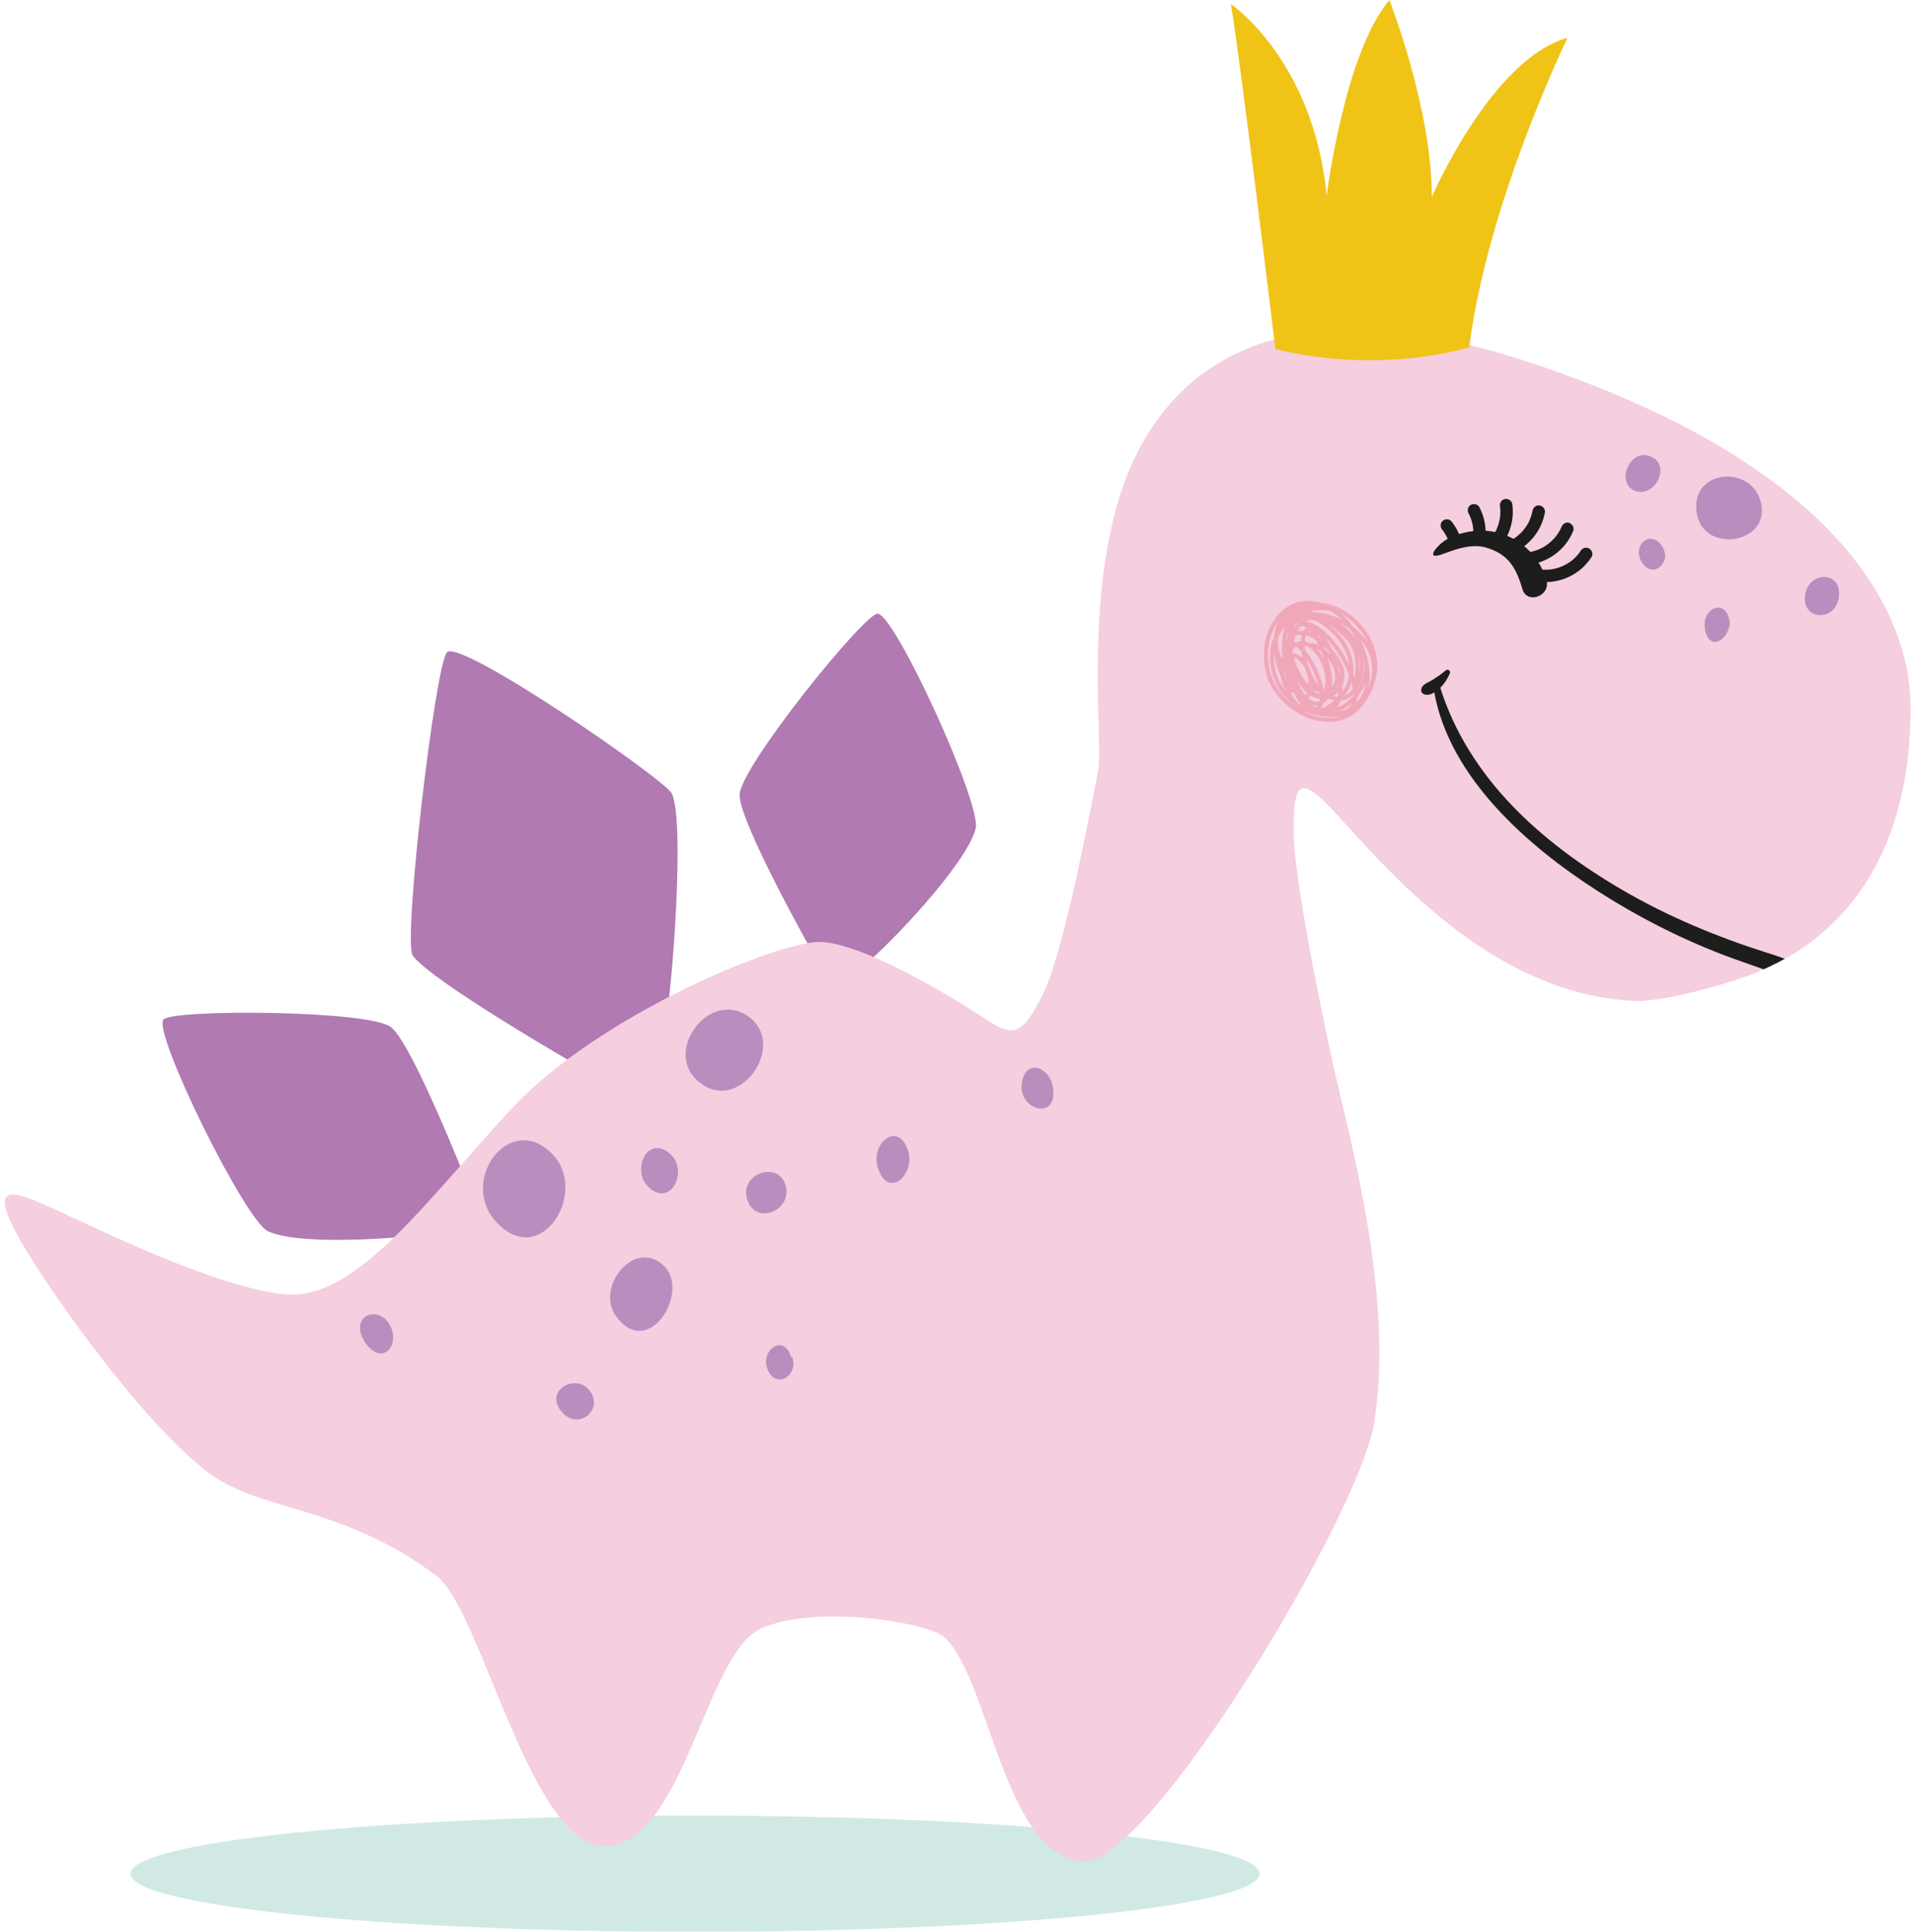 <svg width="303" height="306" viewBox="0 0 303 306" fill="none" xmlns="http://www.w3.org/2000/svg">
<g style="mix-blend-mode:multiply" opacity="0.5">
<path d="M110.09 306C159.482 306 199.521 301.88 199.521 296.798C199.521 291.716 159.482 287.596 110.09 287.596C60.699 287.596 20.659 291.716 20.659 296.798C20.659 301.88 60.699 306 110.09 306Z" fill="#A2D4CB"/>
</g>
<path d="M70.835 103.29C68.998 104.724 63.779 149.083 65.371 151.351C68.23 155.399 91.581 168.827 91.581 168.827L105.571 161.021C106.358 157.029 108.55 130.474 106.423 125.713C105.486 123.605 73.299 101.369 70.825 103.29H70.835Z" fill="#B17AB2"/>
<path d="M139.009 97.209C136.957 97.097 117.204 121.525 117.148 125.901C117.082 130.268 128.776 151.005 128.776 151.005L137.5 152.335C140.34 150.124 153.102 136.968 154.536 131.242C155.51 127.363 141.783 97.359 139.018 97.209H139.009Z" fill="#B17AB2"/>
<path d="M61.929 162.698C58.49 159.971 27.08 159.84 25.872 161.499C24.241 163.729 38.812 193.33 42.438 195.035C47.78 197.547 66.052 195.973 69.556 195.167L74.036 187.567C74.036 187.567 65.359 165.406 61.929 162.689V162.698Z" fill="#B17AB2"/>
<path d="M242.394 57.451C197.248 42.402 181.712 62.792 176.858 80.268C172.004 97.743 174.731 118.096 173.943 122.022C172.969 126.876 168.602 150.668 165.21 157.461C161.809 164.255 160.356 164.255 155.99 161.341C151.623 158.426 136.574 149.206 129.771 149.206C122.978 149.206 94.81 160.863 81.223 175.424C67.627 189.986 56.467 206.009 45.297 205.035C34.127 204.06 13.962 193.903 8.406 191.438C3.186 189.133 -2.642 186.219 3.186 196.414C8.153 205.1 23.136 226.081 33.406 233.549C41.418 239.377 54.396 238.543 69.088 249.572C76.369 255.035 84.137 293.388 96.272 292.414C108.407 291.439 111.808 261.829 120.551 257.95C129.293 254.07 147.163 256.975 149.674 259.411C156.833 266.327 159.016 293.998 171.526 294.85C181.946 295.562 215.276 240.08 217.647 225.425C220.927 205.157 213.562 179.65 211.097 168.378C208.548 156.721 204.903 138.402 204.903 131.599C204.903 124.805 205.634 123.222 209.27 126.501C215.417 132.03 233.174 157.33 258.793 158.539C264.152 158.792 276.39 155.016 279.304 153.563C282.219 152.111 302.609 144.371 302.609 112.296C302.609 106.467 302.028 77.316 242.413 57.441L242.394 57.451Z" fill="#F5CEDF"/>
<path d="M118.263 160.823C112.284 156.963 105.285 166.286 110.335 171.056C116.801 177.165 125.215 165.312 118.263 160.823Z" fill="#BA8DBF"/>
<path d="M106.105 182.742C102.591 179.697 100.052 185.226 102.535 187.83C106.143 191.625 109.216 185.441 106.105 182.742Z" fill="#BA8DBF"/>
<path d="M78.318 193.227C85.402 201.595 93.451 188.889 87.454 182.779C80.811 176.014 72.846 186.752 78.318 193.227Z" fill="#BA8DBF"/>
<path d="M97.595 208.52C102.721 215.51 109.346 204.64 105.194 200.545C100.575 195.982 94.194 203.891 97.595 208.52Z" fill="#BA8DBF"/>
<path d="M57.351 211.771C57.519 212.146 57.744 212.54 58.053 212.943C60.612 216.325 63.338 213.121 61.849 210.075C60.199 206.711 55.767 208.136 57.351 211.771Z" fill="#BA8DBF"/>
<path d="M139.015 184.878C139.015 184.878 139.024 184.916 139.034 184.935C140.599 190.051 144.956 186.134 143.859 182.405C142.398 177.391 137.853 180.999 139.015 184.878Z" fill="#BA8DBF"/>
<path d="M118.343 189.977C119.664 194.184 125.418 191.804 124.462 187.906C123.431 183.699 117.05 185.863 118.343 189.977Z" fill="#BA8DBF"/>
<path d="M88.912 223.569C91.611 226.849 95.874 223.129 93.26 220.121C91.021 217.544 86.204 220.289 88.912 223.569Z" fill="#BA8DBF"/>
<path d="M125.386 215.229C124.299 211.021 120.448 213.786 121.516 216.756C122.8 220.335 126.754 217.815 125.386 214.741V215.229Z" fill="#BA8DBF"/>
<path d="M161.817 171.844C161.433 175.78 167.421 177.579 166.802 172.435C166.381 168.902 162.239 167.478 161.817 171.844Z" fill="#BA8DBF"/>
<path d="M268.716 81.11C269.616 87.838 280.429 86.207 278.93 79.676C277.524 73.529 267.798 74.26 268.716 81.11Z" fill="#BA8DBF"/>
<path d="M285.933 94.145C285.258 98.259 290.59 98.615 291.236 94.717C291.948 90.453 286.551 90.312 285.933 94.145Z" fill="#BA8DBF"/>
<path d="M261.592 72.377C259.128 71.197 257.226 73.858 257.507 75.901C257.629 76.753 258.125 77.494 259.128 77.803C262.117 78.721 264.685 73.858 261.602 72.377H261.592Z" fill="#BA8DBF"/>
<path d="M270.047 99.654C270.656 103.159 273.598 101.575 273.964 98.886C273.804 94.603 269.428 96.075 270.047 99.654Z" fill="#BA8DBF"/>
<path d="M273.975 98.849C274.013 98.568 274.013 98.277 273.994 97.977L273.975 98.849Z" fill="#BA8DBF"/>
<path d="M260.178 85.927C258.248 88.016 261.443 92.148 263.402 89.206C263.964 88.363 263.767 87.257 263.214 86.451C262.502 85.402 261.19 84.83 260.178 85.927Z" fill="#BA8DBF"/>
<path d="M279.983 150.958C272.018 148.428 264.203 145.195 256.979 140.979C244.188 133.52 232.7 123.372 228.127 108.95C228.774 108.285 229.27 107.536 229.636 106.673C229.823 106.224 229.299 105.905 228.961 106.214C228.324 106.777 227.64 107.198 226.947 107.667C226.366 108.06 225.419 108.285 225.166 108.988C225.035 109.344 225.101 109.756 225.475 109.934C226.01 110.197 226.637 110.009 227.181 109.691C229.636 123.24 242.005 134.044 252.978 141.091C260.174 145.711 267.895 149.562 275.982 152.354C276.769 152.626 278.25 153.169 279.346 153.544C279.927 153.254 281.126 152.738 282.691 151.876C282.663 151.867 282.654 151.858 282.626 151.848C281.764 151.53 280.883 151.23 280.002 150.949L279.983 150.958Z" fill="#1D1D1B"/>
<path d="M213.175 96.9C211.91 96.113 210.617 95.654 209.342 95.532C207.309 94.867 205.322 95.11 203.645 96.3C200.628 98.428 199.4 103 200.712 107.18C201.621 110.075 204.301 112.661 207.337 113.776C207.965 114.001 208.602 114.17 209.239 114.264C212.125 114.685 214.627 113.598 216.258 111.19C217.092 109.963 217.56 108.81 217.785 107.732L217.832 107.751C219.106 103.338 216.445 98.952 213.156 96.9H213.175ZM210.607 96.778C211.048 97.022 211.488 97.303 211.929 97.631C212.135 97.781 212.332 97.959 212.528 98.147C211.151 97.453 209.661 97.05 208.199 97.013C208.002 96.947 207.806 96.891 207.609 96.844C208.593 96.572 209.652 96.553 210.607 96.778ZM213.84 99.702C214.196 100.208 214.524 100.77 214.824 101.351C214.234 100.414 213.428 99.571 212.444 98.859C212.341 98.793 212.247 98.718 212.144 98.653C212.744 98.943 213.315 99.299 213.84 99.693V99.702ZM208.808 98.559C211.582 100.217 213.372 102.71 213.69 105.268C212.622 103.094 211.048 101.033 209.605 99.843C208.555 98.98 207.637 98.521 206.831 98.456C206.831 98.456 206.85 98.446 206.859 98.437C207.459 98.1 208.115 98.137 208.799 98.549L208.808 98.559ZM212.631 108.576C212.894 107.948 212.997 107.245 212.922 106.505C212.809 105.427 212.032 104.022 210.954 102.785C210.635 102.11 210.279 101.492 209.923 100.995C211.366 102.447 212.847 104.715 213.681 106.88C213.559 107.854 213.212 108.754 212.65 109.569C212.669 109.25 212.659 108.913 212.631 108.576ZM207.768 111.003C207.562 110.9 207.365 110.759 207.168 110.581C207.318 110.469 207.44 110.319 207.543 110.141C207.618 110.187 207.684 110.225 207.759 110.272C208.19 110.506 208.63 110.656 209.071 110.722C209.061 110.825 209.043 110.918 209.024 111.012C208.611 111.218 208.19 111.218 207.768 111.012V111.003ZM208.668 111.78C208.574 111.883 208.452 111.977 208.321 112.043C208.152 111.94 207.984 111.827 207.815 111.705C208.096 111.79 208.387 111.818 208.668 111.78ZM206.812 108.023C205.988 106.833 205.247 105.315 204.929 104.181C204.957 104.181 204.976 104.181 205.004 104.181C205.688 104.34 206.334 105.137 206.737 105.933C206.84 106.252 206.972 106.57 207.103 106.889C207.215 107.339 207.271 107.817 207.281 108.267C207.122 108.192 206.972 108.107 206.812 108.023ZM207.037 109.756C206.953 109.916 206.859 110.038 206.747 110.103C206.747 110.103 206.737 110.103 206.728 110.112C206.241 109.513 205.81 108.726 205.444 107.91C205.491 107.948 205.538 107.976 205.585 108.014C206.006 108.698 206.494 109.297 207.028 109.756H207.037ZM205.96 99.299C206.006 99.271 206.063 99.233 206.119 99.205C206.213 99.168 206.306 99.14 206.4 99.121C206.559 99.215 206.728 99.327 206.897 99.458C206.709 99.561 206.55 99.73 206.438 99.927C206.128 99.889 205.828 99.908 205.547 99.964C205.669 99.721 205.81 99.496 205.96 99.299ZM205.95 98.203C206.119 98.09 206.306 98.006 206.503 97.94C206.353 98.034 206.203 98.137 206.063 98.259C206.025 98.24 205.988 98.221 205.95 98.212V98.203ZM208.377 101.361C208.518 101.604 208.658 101.867 208.799 102.148C208.368 101.951 207.918 101.857 207.468 101.867C207.206 101.726 206.944 101.642 206.681 101.585C206.7 101.22 206.747 100.901 206.822 100.639C207.384 100.789 207.927 101.07 208.377 101.351V101.361ZM207.131 100.077C207.131 100.077 207.187 100.03 207.215 100.021C207.271 99.992 207.337 99.974 207.412 99.964C207.487 100.058 207.571 100.161 207.656 100.264C207.581 100.236 207.515 100.208 207.44 100.18C207.337 100.142 207.234 100.105 207.131 100.077ZM211.207 108.435C211.132 108.557 211.067 108.669 210.982 108.763C211.001 108.594 211.01 108.416 211.01 108.229C211.038 107.039 210.776 105.652 210.345 104.303C210.523 104.537 210.692 104.799 210.851 105.081C211.048 105.418 211.207 105.765 211.357 106.111C211.526 107.067 211.516 107.91 211.207 108.445V108.435ZM211.76 108.754C211.835 108.623 211.9 108.473 211.947 108.313C211.947 108.37 211.966 108.416 211.966 108.463C211.732 108.951 211.376 109.372 210.926 109.672C210.879 109.71 210.832 109.738 210.776 109.766C210.776 109.747 210.785 109.719 210.795 109.7C211.151 109.532 211.479 109.232 211.751 108.754H211.76ZM209.783 102.757C209.717 102.597 209.642 102.438 209.577 102.279C209.867 102.541 210.139 102.822 210.401 103.113C210.467 103.263 210.532 103.413 210.598 103.563C210.336 103.253 210.064 102.982 209.783 102.747V102.757ZM209.745 104.481C209.436 103.853 209.061 103.272 208.621 102.785C208.836 102.888 209.052 103.01 209.258 103.169C209.436 103.591 209.595 104.031 209.736 104.471L209.745 104.481ZM208.893 100.939C208.893 100.939 208.874 100.92 208.855 100.92C208.771 100.77 208.677 100.62 208.593 100.489C208.621 100.508 208.649 100.536 208.677 100.555C208.883 100.723 209.108 100.958 209.324 101.257C209.183 101.145 209.033 101.042 208.883 100.939H208.893ZM206.185 100.545C206.1 100.855 206.063 101.201 206.044 101.557C205.81 101.576 205.575 101.632 205.341 101.726C205.201 101.66 205.069 101.632 204.938 101.614C205.013 101.314 205.098 101.023 205.201 100.733C205.285 100.695 205.36 100.648 205.454 100.63C205.688 100.564 205.932 100.536 206.175 100.555L206.185 100.545ZM205.313 102.429C205.519 102.569 205.772 102.794 206.063 103.132C206.081 103.15 206.091 103.169 206.11 103.178C206.11 103.197 206.11 103.216 206.11 103.244C206.147 103.534 206.194 103.862 206.269 104.209C205.932 103.891 205.547 103.647 205.144 103.553C205.032 103.525 204.91 103.516 204.779 103.516C204.76 103.375 204.751 103.244 204.751 103.132C204.751 103.028 204.751 102.925 204.76 102.822C204.948 102.654 205.126 102.522 205.313 102.419V102.429ZM208.986 109.71C208.986 109.71 209.033 109.756 209.061 109.775C209.061 109.803 209.061 109.822 209.061 109.85C209.005 109.859 208.939 109.869 208.874 109.85C208.555 109.813 208.199 109.578 207.824 109.232C208.19 109.41 208.583 109.578 208.977 109.7L208.986 109.71ZM207.909 108.566C207.909 108.51 207.909 108.454 207.909 108.398C207.965 108.482 208.021 108.566 208.077 108.641C208.021 108.613 207.965 108.585 207.899 108.557L207.909 108.566ZM207.703 106.674C207.703 106.674 207.703 106.664 207.703 106.655C207.618 106.355 207.487 106.008 207.309 105.662C207.159 105.221 207.037 104.781 206.944 104.34C207.74 105.587 208.471 107.17 208.836 108.585C208.396 108.023 208.012 107.367 207.703 106.674ZM206.719 102.935C206.7 102.691 206.681 102.457 206.672 102.241C206.747 102.26 206.812 102.279 206.887 102.307C207.018 102.354 207.15 102.419 207.281 102.494C209.108 103.563 210.307 106.927 209.876 108.651C209.82 108.876 209.755 109.063 209.68 109.232C209.661 109.232 209.642 109.232 209.623 109.232C209.239 107.02 207.871 104.387 206.719 102.953V102.935ZM209.361 111.893C209.445 111.752 209.511 111.593 209.567 111.424C209.595 111.406 209.623 111.387 209.642 111.368C209.923 111.171 210.167 110.928 210.364 110.637C210.457 110.684 210.56 110.722 210.654 110.759C210.888 110.843 211.132 110.9 211.357 110.946C210.814 111.406 210.186 111.818 209.474 112.174C209.389 112.155 209.296 112.137 209.202 112.118C209.258 112.043 209.314 111.968 209.352 111.893H209.361ZM211.198 110.262C211.198 110.262 211.254 110.225 211.291 110.206C211.554 110.028 211.797 109.813 212.004 109.578C211.985 109.859 211.947 110.122 211.882 110.375C211.657 110.365 211.432 110.328 211.198 110.262ZM211.826 105.184C212.079 105.68 212.238 106.158 212.285 106.57C212.294 106.683 212.303 106.786 212.303 106.889C212.219 106.589 212.116 106.299 212.004 106.018C211.957 105.746 211.9 105.465 211.826 105.184ZM214.084 108.088C214.177 108.426 214.252 108.763 214.299 109.082C213.999 109.494 213.643 109.822 213.259 110.047C213.184 110.094 213.1 110.131 213.016 110.159C213.493 109.522 213.859 108.829 214.084 108.088ZM206.447 96.572C206.381 96.6 206.316 96.638 206.25 96.675C206.185 96.675 206.11 96.675 206.044 96.675C206.381 96.525 206.737 96.404 207.093 96.319C206.878 96.394 206.662 96.478 206.447 96.572ZM206.344 95.869C206.156 95.935 205.978 96.001 205.8 96.076L205.772 95.982C205.96 95.935 206.147 95.898 206.344 95.869ZM205.575 98.755C205.575 98.755 205.519 98.821 205.491 98.859C205.238 99.046 205.004 99.29 204.816 99.618C204.966 99.271 205.144 98.971 205.36 98.718C205.426 98.718 205.5 98.737 205.575 98.755ZM204.845 97.631C204.845 97.631 204.788 97.687 204.76 97.715C204.601 97.8 204.442 97.875 204.282 97.968C204.46 97.837 204.648 97.725 204.845 97.631ZM203.982 100.152C203.917 100.442 203.861 100.751 203.833 101.079C203.795 101.136 203.758 101.192 203.729 101.248C203.767 100.845 203.842 100.47 203.936 100.133L203.982 100.152ZM202.858 107.217C202.933 107.601 203.036 108.014 203.177 108.445C203.298 108.791 203.439 109.147 203.598 109.494C202.418 107.957 201.818 106.102 201.762 104.387C201.752 104.04 201.762 103.703 201.799 103.375C201.958 104.724 202.343 106.055 202.858 107.217ZM202.792 105.09C202.792 105.09 202.83 105.156 202.849 105.193C202.849 105.212 202.849 105.24 202.839 105.259C202.821 105.202 202.811 105.146 202.792 105.09ZM203.476 107.03C203.43 106.758 203.401 106.496 203.392 106.252C203.505 106.749 203.645 107.236 203.804 107.695C203.692 107.479 203.58 107.264 203.476 107.03ZM203.814 97.462L203.851 97.5C203.748 97.584 203.655 97.669 203.561 97.762C203.636 97.659 203.729 97.566 203.823 97.462H203.814ZM202.568 100.705C202.83 100.217 203.139 99.786 203.514 99.402C202.98 100.639 202.961 102.513 203.13 103.984C203.13 104.134 203.13 104.284 203.139 104.434C202.905 104.003 202.727 103.563 202.605 103.122C202.38 102.298 202.371 101.482 202.558 100.705H202.568ZM201.331 106.983C200.375 103.947 200.843 100.695 202.399 98.465C202.24 98.812 202.108 99.168 202.005 99.561C201.893 100.002 201.809 100.461 201.771 100.92C201.331 101.941 201.096 103.113 201.143 104.406C201.228 107.067 202.539 110.038 205.191 111.855C205.266 111.93 205.351 112.015 205.435 112.08C203.523 110.825 201.977 108.979 201.349 106.973L201.331 106.983ZM205.575 111.368C205.163 110.937 204.76 110.356 204.414 109.7C204.46 109.747 204.507 109.803 204.554 109.85L204.798 109.606C204.845 109.672 204.901 109.738 204.948 109.794C204.948 109.794 204.957 109.813 204.966 109.813C205.285 110.562 205.707 111.246 206.259 111.78C206.025 111.649 205.791 111.509 205.575 111.359V111.368ZM209.342 113.636C208.377 113.495 207.421 113.177 206.512 112.727C206.531 112.727 206.559 112.736 206.587 112.746C206.691 112.764 206.794 112.783 206.887 112.802C207.665 113.12 208.527 113.364 209.474 113.495C210.523 113.636 211.432 113.636 212.182 113.495C211.301 113.739 210.354 113.795 209.342 113.645V113.636ZM214.112 111.387C213.971 111.705 213.775 111.977 213.531 112.193C213.053 112.408 212.51 112.568 211.919 112.661C212.585 112.455 213.231 112.127 213.821 111.659C213.924 111.574 214.018 111.481 214.121 111.387H214.112ZM214.356 110.197C214.074 110.544 213.765 110.871 213.409 111.153C212.875 111.574 212.303 111.874 211.704 112.052C211.826 111.921 211.929 111.79 212.022 111.668C212.163 111.462 212.275 111.237 212.36 110.993C212.781 110.946 213.194 110.815 213.568 110.6C213.85 110.44 214.121 110.225 214.365 109.981C214.365 110.056 214.365 110.131 214.365 110.206L214.356 110.197ZM214.58 107.451C214.515 107.236 214.421 107.011 214.346 106.795C214.365 106.664 214.374 106.533 214.374 106.402C214.496 103.647 212.987 100.855 210.364 98.84C211.469 99.58 212.5 100.498 213.297 101.37C214.843 103.038 214.787 105.249 214.571 107.451H214.58ZM216.014 109.279C215.77 110.094 215.368 110.778 214.815 111.312C214.899 111.04 214.955 110.75 214.983 110.45C215.517 109.766 215.948 108.979 216.248 108.154C216.201 108.538 216.127 108.913 216.014 109.279ZM215.124 103.572C215.396 104.528 215.461 105.54 215.293 106.552C215.358 105.549 215.339 104.537 215.124 103.572ZM215.902 106.749C216.042 105.924 216.061 105.109 215.939 104.322C216.023 104.65 216.089 104.987 216.145 105.324H216.108C216.155 106.496 215.761 108.014 214.965 109.335C214.965 109.297 214.965 109.26 214.965 109.232C215.405 108.548 215.733 107.695 215.902 106.758V106.749ZM216.754 108.969C217.288 106.58 216.651 103.656 215.452 101.211C215.667 101.473 215.874 101.735 216.061 102.016C217.495 104.172 217.72 106.589 216.754 108.969ZM216.586 101.67C215.967 100.742 215.18 99.927 214.29 99.243C213.69 98.4 213.034 97.678 212.35 97.153C212.51 97.247 212.678 97.331 212.838 97.434C214.44 98.437 215.883 100.03 216.726 101.895C216.679 101.81 216.633 101.735 216.576 101.66L216.586 101.67Z" fill="#F0A8B9"/>
<path d="M232.708 55.004C232.708 55.004 218.98 59.437 202.01 55.295C202.01 55.295 196.81 12.041 194.964 0.647C194.964 0.647 208.045 9.483 210.134 30.988C210.134 30.988 212.936 8.415 220.067 0C220.067 0 226.814 17.232 226.786 31.213C226.786 31.213 236.184 9.352 248.291 5.988C248.291 5.988 235.669 31.803 232.708 55.004Z" fill="#F0C317"/>
<path d="M229.496 85.243C230.827 84.559 232.757 84.053 234.64 84.053C239.429 84.053 243.627 87.304 244.938 91.905C245.651 94.407 241.846 95.813 241.125 93.292C240.141 89.872 238.848 87.707 235.259 86.705C232.701 85.992 229.646 87.389 228.268 87.848C225.598 88.757 227.678 86.171 229.496 85.233V85.243Z" fill="#1D1D1B"/>
<path d="M251.7 86.873C251.213 86.602 250.641 86.808 250.351 87.258C250.304 87.332 250.248 87.417 250.191 87.492C250.191 87.501 250.126 87.585 250.098 87.623C250.069 87.66 250.013 87.736 250.004 87.745C249.948 87.82 249.882 87.885 249.826 87.96C249.62 88.195 249.395 88.419 249.161 88.626C249.104 88.682 249.039 88.729 248.982 88.776C248.964 88.785 248.917 88.822 248.889 88.851C248.748 88.954 248.608 89.047 248.467 89.141C248.195 89.319 247.905 89.478 247.605 89.619C247.586 89.619 247.511 89.666 247.493 89.675C247.436 89.703 247.38 89.722 247.324 89.741C247.165 89.806 247.005 89.863 246.837 89.919C246.527 90.022 246.209 90.097 245.881 90.162C245.843 90.162 245.797 90.181 245.768 90.181C245.693 90.191 245.619 90.2 245.544 90.209C245.384 90.228 245.234 90.237 245.075 90.247C244.916 90.256 244.766 90.247 244.606 90.247C244.513 90.247 244.419 90.247 244.325 90.237C244.288 90.237 244.007 90.209 244.213 90.237C243.698 90.181 243.126 90.378 243.014 90.95C242.92 91.418 243.182 92.093 243.726 92.149C247.015 92.533 250.285 91.043 252.084 88.232C252.375 87.782 252.15 87.136 251.7 86.883V86.873Z" fill="#1D1D1B"/>
<path d="M248.587 82.825C248.053 82.647 247.538 82.956 247.332 83.453C247.294 83.537 247.257 83.631 247.219 83.715C247.219 83.725 247.172 83.818 247.153 83.856C247.135 83.893 247.088 83.978 247.079 83.987C247.032 84.071 246.985 84.146 246.938 84.231C246.779 84.502 246.601 84.755 246.404 85.008C246.357 85.074 246.301 85.13 246.254 85.196C246.245 85.214 246.198 85.261 246.17 85.28C246.057 85.411 245.935 85.533 245.804 85.645C245.57 85.87 245.317 86.086 245.045 86.283C245.026 86.292 244.961 86.339 244.942 86.358C244.895 86.395 244.839 86.423 244.792 86.461C244.642 86.554 244.502 86.639 244.342 86.723C244.052 86.882 243.752 87.023 243.452 87.135C243.415 87.145 243.368 87.163 243.349 87.173C243.274 87.201 243.199 87.22 243.124 87.238C242.974 87.285 242.824 87.323 242.674 87.36C242.524 87.398 242.365 87.426 242.215 87.454C242.122 87.473 242.028 87.482 241.934 87.491C241.897 87.491 241.616 87.519 241.822 87.51C241.306 87.548 240.782 87.847 240.772 88.438C240.772 88.916 241.147 89.525 241.7 89.487C245.008 89.253 247.941 87.182 249.187 84.09C249.384 83.593 249.046 83.003 248.559 82.834L248.587 82.825Z" fill="#1D1D1B"/>
<path d="M239.906 86.798C239.259 86.564 238.622 86.348 237.975 86.152C238.05 86.114 238.135 86.077 238.21 86.058C238.013 86.114 238.275 86.03 238.313 86.02C238.397 85.992 238.491 85.955 238.575 85.927C238.725 85.871 238.866 85.805 239.006 85.739C239.147 85.674 239.287 85.599 239.428 85.524C239.493 85.486 239.559 85.449 239.625 85.411C239.643 85.402 239.69 85.374 239.718 85.355C239.99 85.177 240.252 84.98 240.505 84.765C240.637 84.652 240.758 84.54 240.89 84.418C240.936 84.371 240.974 84.334 241.021 84.287C241.039 84.268 241.096 84.212 241.105 84.193C241.321 83.95 241.527 83.687 241.714 83.415C241.808 83.275 241.902 83.125 241.995 82.975C242.014 82.947 242.042 82.891 242.051 82.872C242.089 82.806 242.126 82.731 242.155 82.656C242.295 82.375 242.408 82.085 242.511 81.785C242.539 81.701 242.567 81.607 242.595 81.513C242.595 81.504 242.623 81.41 242.632 81.363C242.642 81.317 242.661 81.223 242.67 81.213C242.689 81.12 242.707 81.026 242.726 80.932C242.82 80.407 243.26 79.995 243.822 80.061C244.328 80.117 244.788 80.623 244.694 81.157C244.254 83.706 242.679 85.852 240.515 87.126C240.337 86.995 240.149 86.873 239.906 86.789V86.798Z" fill="#1D1D1B"/>
<path d="M235.835 85.654C235.835 85.654 235.872 85.617 235.891 85.598C235.947 85.542 235.994 85.486 236.041 85.429C236.06 85.411 236.088 85.373 236.116 85.345C236.322 85.083 236.509 84.82 236.678 84.53C236.762 84.38 236.847 84.23 236.931 84.08C236.959 84.024 236.987 83.968 237.015 83.921C237.015 83.902 237.062 83.827 237.062 83.808C237.193 83.508 237.297 83.199 237.39 82.881C237.437 82.712 237.475 82.543 237.512 82.375C237.512 82.337 237.531 82.281 237.54 82.262C237.55 82.187 237.568 82.103 237.578 82.028C237.615 81.719 237.643 81.409 237.643 81.091C237.643 80.997 237.643 80.903 237.643 80.81C237.643 80.8 237.643 80.707 237.643 80.66C237.643 80.613 237.634 80.519 237.624 80.501C237.615 80.407 237.596 80.313 237.587 80.219C237.503 79.685 237.793 79.16 238.346 79.048C238.843 78.945 239.442 79.282 239.517 79.807C239.864 82.084 239.255 84.352 237.952 86.16C237.25 85.954 236.547 85.785 235.853 85.673L235.835 85.654Z" fill="#1D1D1B"/>
<path d="M233.285 85.478C233.304 85.384 233.323 85.291 233.332 85.197C233.332 85.141 233.351 85.075 233.351 85.019C233.351 85 233.351 84.916 233.351 84.897C233.369 84.569 233.369 84.241 233.351 83.913C233.341 83.745 233.323 83.567 233.295 83.398C233.295 83.36 233.285 83.304 233.276 83.276C233.266 83.201 233.248 83.117 233.229 83.042C233.163 82.733 233.079 82.433 232.976 82.142C232.948 82.058 232.91 81.964 232.873 81.88C232.873 81.87 232.835 81.777 232.817 81.739C232.798 81.702 232.76 81.608 232.751 81.599C232.714 81.514 232.667 81.43 232.62 81.346C232.367 80.877 232.461 80.277 232.938 79.987C233.369 79.715 234.044 79.837 234.297 80.305C235.187 81.955 235.468 83.801 235.225 85.572C234.569 85.487 233.913 85.459 233.266 85.478H233.285Z" fill="#1D1D1B"/>
<path d="M229.639 86.358C229.639 86.358 229.639 86.321 229.63 86.311C229.583 86.143 229.536 85.984 229.48 85.815C229.471 85.777 229.452 85.721 229.443 85.702C229.414 85.627 229.386 85.552 229.358 85.478C229.236 85.187 229.096 84.906 228.937 84.644C228.89 84.559 228.843 84.484 228.787 84.4C228.787 84.391 228.73 84.306 228.702 84.269C228.674 84.231 228.618 84.156 228.609 84.138C228.552 84.063 228.496 83.988 228.431 83.913C228.093 83.5 228.074 82.891 228.496 82.516C228.871 82.17 229.555 82.16 229.892 82.582C230.651 83.519 231.176 84.578 231.476 85.702C230.848 85.843 230.23 86.058 229.63 86.349L229.639 86.358Z" fill="#1D1D1B"/>
</svg>

